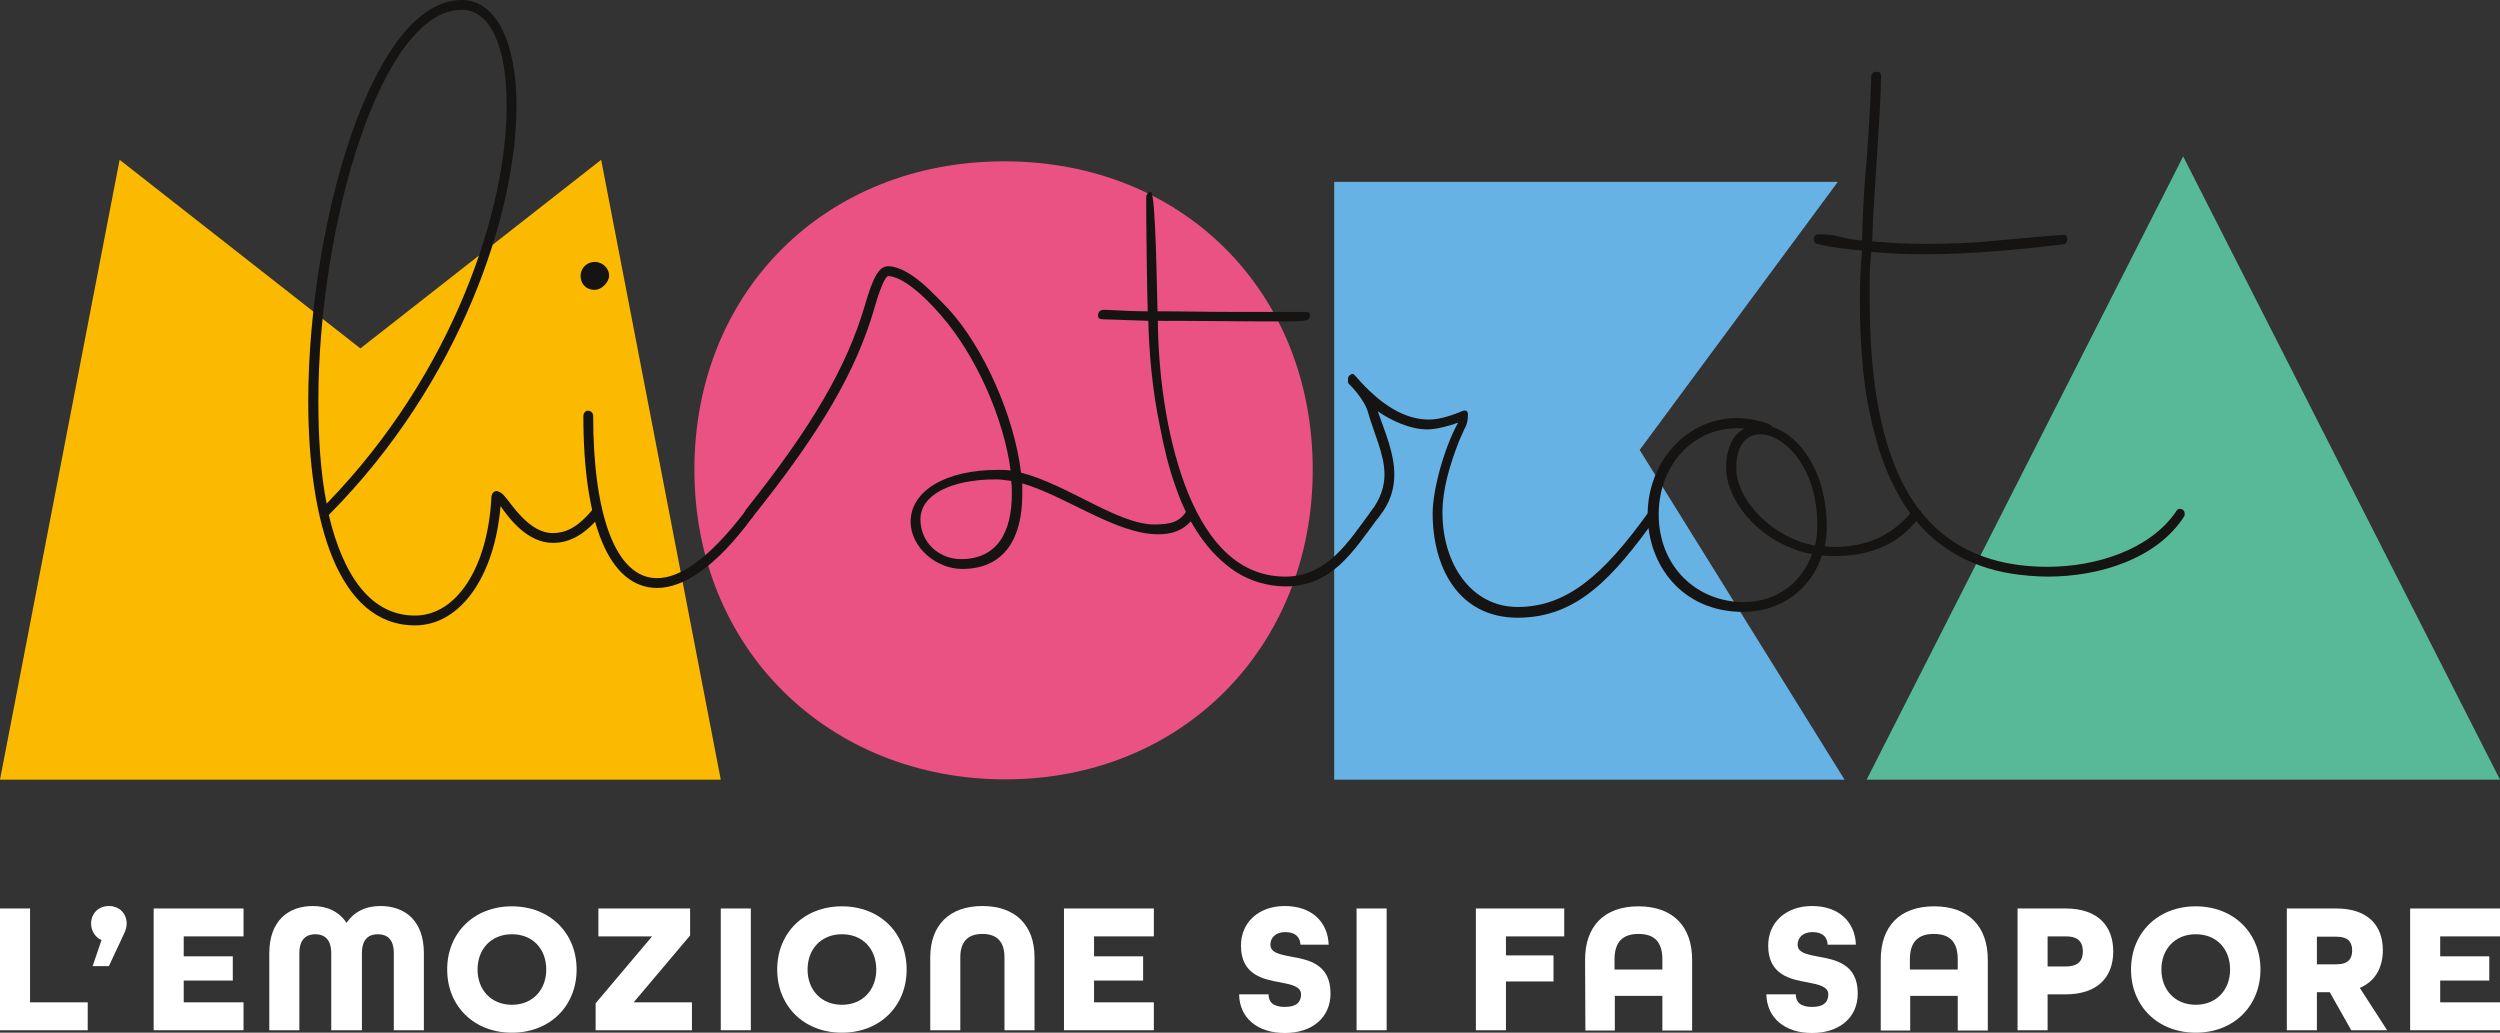 <?xml version="1.0" encoding="utf-8"?>
<!-- Generator: Adobe Illustrator 27.8.0, SVG Export Plug-In . SVG Version: 6.00 Build 0)  -->
<svg version="1.1" id="Livello_2_00000016788761913072497700000002483571028681901199_"
	 xmlns="http://www.w3.org/2000/svg" xmlns:xlink="http://www.w3.org/1999/xlink" x="0px" y="0px" viewBox="0 0 815.1 336.7"
	 style="enable-background:new 0 0 815.1 336.7;" xml:space="preserve">
<rect x="0" y="0" width="815.1" height="336.7" fill="#333333" stroke="none"/>
<style type="text/css">
	.st0{fill:#FBBA00;}
	.st1{fill:#EA5284;}
	.st2{fill:#66B2E4;}
	.st3{fill:#58B999;}
	.st4{fill:#161412;}
	.st5{fill:#FFFFFF;}
</style>
<g id="Livello_2-2">
	<g id="Livello_1-2">
		<g>
			<g>
				<path class="st0" d="M39,52.1l78.5,61.5L196,52.1l39,202.1H0L39,52.1z"/>
				<path class="st1" d="M226.4,153.1c0-57.9,42.6-100.5,101-100.5S428,95.2,428,153.1s-42.6,101-100.2,101S226.4,211.6,226.4,153.1
					L226.4,153.1L226.4,153.1z"/>
				<path class="st2" d="M435,59.3h164.2l-64.6,87.4l66.8,107.5H435L435,59.3L435,59.3L435,59.3z"/>
				<path class="st3" d="M711.8,51l103.3,203.2H608.6C608.6,254.2,711.8,51,711.8,51z"/>
			</g>
			<g>
				<path class="st4" d="M194.3,165.7c1.2,0,1.9,1.7,1.2,2.7c-5.4,6.6-10.5,8.6-15.2,8.6c-8.3,0-14.2-7.8-17.1-12
					c-1.9,22.8-13,38.9-27.9,38.9c-25,0-34.8-33.8-34.8-73.2C100.6,72.9,121.4,0,150.5,0c11.5,0,17.9,14.2,17.9,34.5
					c0,34.5-17.9,89.8-61.2,133.4c4.7,19.8,13.7,32.8,28.1,32.8c13.4,0,23.7-15.4,24.9-38.4c0-1.2,0.7-2.2,1.7-2.2
					c0.5,0,1.5,0.5,2.2,1.2c2.7,2.9,8.3,12.5,16.1,12.5c3.9,0,7.8-1.5,12.7-7.3C193.3,165.9,193.8,165.7,194.3,165.7L194.3,165.7
					L194.3,165.7z M106.5,164.2c41.6-42.8,58.7-96.2,58.7-129.7c0-19.6-5.4-31.3-14.7-31.3c-26.2,0-46.7,70.2-46.7,127.5
					C103.8,142.7,104.5,154.2,106.5,164.2z"/>
				<path class="st4" d="M193.9,85.4c2.7,0,4.7,2.2,4.7,4.4s-2.4,4.7-4.7,4.7c-3.2,0-4.6-2.4-4.6-4.4
					C189.2,87.6,191.2,85.4,193.9,85.4z M190.2,135.6c0-0.7,0.5-1.7,1.5-1.7s1.7,0.8,1.7,1.7c0,32.1,7.3,52.9,20.8,52.9
					c7.6,0,16.9-6.4,28.4-21.3c0.5-0.8,1.2-1.2,1.5-1.2c1,0,1.7,0.7,1.7,1.5c0,0.2-0.2,1-0.5,1.2c-11.7,15.9-22.3,23-31.1,23
					C198.6,191.6,190.2,170.8,190.2,135.6L190.2,135.6L190.2,135.6z"/>
				<path class="st4" d="M296.9,170.1c0-10,11.3-16.9,28.4-16.9c1.5,0,2.7,0,4.2,0.2c-2.2-17.1-11.5-37.9-22.8-50.7
					c-6.1-7.1-12.7-12.5-17.1-12.7c-1,0-2.9,4.7-4.6,10.8c-5.9,20.1-17.1,39.6-39.4,67.5c-0.2,0.5-0.7,0.7-1.5,0.7
					c-1,0-1.5-0.5-1.5-1.5c0-0.2,0.2-0.5,0.5-1.2c21.8-27.4,33-46.7,38.9-66.8c2.7-9.3,4.6-12.7,7.6-12.7c2,0,4.7,1,7.6,2.9
					c3.7,2.4,7.8,6.6,12,11c11.5,12.5,21.5,35,23.7,53.4c15.2,3.9,31.6,16.9,43.5,16.9c5.6,0,8.3-1,10.5-4.4c0.5-0.5,1-0.7,1.2-0.7
					c0.7,0,1.7,0.7,1.7,1.9c0,0.2-0.2,0.5-0.2,0.5c-3.4,4.9-7.8,5.9-12,5.9c-13.7,0-30.1-12.5-44.3-16.6v3.7
					c0,13.9-5.6,24.2-19.6,24.2C305.2,185.5,296.9,178.4,296.9,170.1L296.9,170.1L296.9,170.1z M313.3,182.3c12,0,16.6-9,16.6-21.3
					c0-1.2,0-2.7-0.2-4.2c-1.7-0.2-3.2-0.5-4.9-0.5c-14.9,0-24.7,5.1-24.7,13S306.5,182.3,313.3,182.3L313.3,182.3L313.3,182.3z"/>
				<path class="st4" d="M403,186.5c-9-5.9-15.7-15.9-19.8-28.1c-2.2-6.1-3.7-12.5-4.9-18.8c-2.7-12.7-3.7-25.4-3.9-35l-14.7-0.5
					c-1,0-1.7-0.2-1.7-1.2c0-1.2,0.7-1.9,2-1.9c4.9,0.2,9.3,0.5,14.2,0.5c-0.2-5.1-0.5-28.9-0.5-37.2c0-0.7,0.5-1.7,1.5-1.7
					c1.7,0,2,34.8,2.2,38.9c8.1,0,16.1,0.2,24.2,0.2h24c1,0,1.5,0.2,1.5,1.2s-0.7,1.5-2.2,1.7c-1.2,0.2-2.9,0.2-4.4,0.2H412
					c-4.9,0-21-0.2-34.5-0.2c0.2,19.6,3.4,40.4,10,56.5c6.6,15.9,16.6,26.9,31.6,26.9c13.7,0,20.8-11.7,27.9-21.3
					c0.5-0.5,0.7-0.7,1.2-0.7c1.2,0,1.7,0.7,1.7,1.5c0,0.5-0.7,1.7-1,1.9c-7.8,10.5-14.7,21.8-29.9,21.8
					C413,191.1,407.6,189.4,403,186.5L403,186.5L403,186.5z"/>
				<path class="st4" d="M467.1,167.4c0-7.6,3.7-21.3,8.3-29.6c-3.2,1.2-7.3,2.2-10,2.2c-5.6,0-11.5-2.7-16.2-5.9
					c2.5,7.1,5.4,13.7,5.4,20.6c0,4.4-1.2,9.1-4.9,13.7c-0.7,1-1.5,1-2.5,0.5c-0.7-0.5-0.7-1.4-0.2-2.2c3.2-4.1,4.4-8.3,4.4-12
					c0-6.6-3.4-13.2-5.6-21c-1-2.9-4.2-6.9-6.1-8.6c-0.2-0.2-0.2-0.8-0.2-1.2c0-0.8,0-1,0.5-1.5c0.2-0.2,0.7-0.5,1-0.5
					s0.5,0.2,1.2,1c8.1,9.3,15.9,13.9,23.7,13.9c3.9,0,8.3-1.7,11.2-2.9c1-0.2,1.5,0.2,1.5,1.2c0,1.7-0.2,3.2-1.2,4.9
					c-0.7,1.7-1.5,3.2-2,4.6c-2.7,7.1-5.1,14.9-5.1,22.5c0,16.9,9.5,30.8,24.5,30.8c15.9,0,27.9-10.3,42.6-30.8
					c0.7-1,1.5-1.2,2.5-0.5c0.5,0.5,0.7,1.7,0.2,2c-14.2,19.8-25.9,32.8-45.3,32.8S467.1,184.8,467.1,167.4L467.1,167.4L467.1,167.4
					z"/>
				<path class="st4" d="M566.5,136.3c2.2,0,9.5,0.8,11.5,2.9c8.6,2.9,17.6,14.2,17.6,32.8c0,2.2-0.2,4.1-0.7,6.1
					c1.2,0.2,2.2,0.2,3.4,0.2c9,0,18.1-2.9,25.2-11.7c0.2-0.2,1-0.7,1.2-0.7c0.5,0,1.7,0.2,1.7,1.5c0,0.7-0.5,1.2-1,1.7
					c-7.3,9.5-17.4,12.2-27.2,12.2c-1.5,0-2.7,0-4.2-0.2c-3.4,10.8-13.2,18.4-25.7,18.4c-19.8,0-31.1-15.2-31.1-31.8
					S549.4,136.3,566.5,136.3L566.5,136.3L566.5,136.3z M562.8,152.5c0-6.9,2.5-11,5.9-12.7c-0.7-0.2-1.5-0.2-2.2-0.2
					c-14.7,0-25.7,12.2-25.7,28.1c0,17.1,12.5,28.6,27.7,28.6c11,0,19.1-6.6,22.3-15.7c-2-0.2-3.9-0.8-5.6-1.5
					C572.9,175,562.8,163,562.8,152.5z M585.9,176.2c1.7,0.8,3.7,1.2,5.9,1.7c0.5-2.2,0.7-4.4,0.7-6.9c0-18.6-10.8-29.4-18.6-29.4
					c-4.4,0-7.8,3.4-7.8,10.8C566,162.5,576.1,172.5,585.9,176.2z"/>
				<path class="st4" d="M645.8,184.5c-12.7-4.6-21.5-13-27.4-24.2c-3-5.6-5.4-11.7-7.1-18.6c-3.7-13.2-4.9-28.2-4.9-43.6
					c0-5.6,0.2-11,0.7-16.4c-5.1-0.5-10-1-14.7-2.2c-0.7-0.2-1-0.7-1-1.4c0-1.2,0.5-1.7,1.7-1.7c2.5,0,4.7,0.2,6.9,0.8
					c2.2,0.7,4.7,1,7.1,1.2c0.2-8.8,0.7-17.6,1.5-26.4c0.7-9,1.2-17.9,1.5-26.9c0-1.7,1.2-1.7,2-1.7s1.2,0.5,1.2,1.5
					c0,10.3-2.7,43.1-2.9,53.8c5.9,0.5,11.5,0.8,17.4,0.8c7.6,0,14.9-0.2,22.5-1c7.6-0.7,14.9-1.4,22-1.9c1.2-0.2,1.7,0.2,1.7,1.2
					c0,1.2-0.5,1.9-1.5,1.9c-14.9,1.7-29.6,3.2-44.8,3.2c-5.9,0-11.7-0.2-17.6-0.8c-0.2,2.7-0.5,5.4-0.5,7.8v8.1
					c0,21.5,2.5,43.3,10.8,59.7c8.3,16.1,22.8,27.1,47.2,27.1c15.9,0,33.3-5.6,41.8-17.9c0.2-0.5,0.7-1,1.2-1c1.2,0,1.7,0.7,1.7,1.7
					c0,0.2,0,0.5-0.2,0.8c-8.8,13.7-27.4,19.6-44.5,19.6C659.3,187.9,651.9,186.7,645.8,184.5L645.8,184.5L645.8,184.5z"/>
			</g>
			<g>
				<path class="st5" d="M0,296.2h9.8v30.6h18.8v9.1H0V296.2L0,296.2L0,296.2z"/>
				<path class="st5" d="M33.1,306.5c-1.9-0.8-3.4-2.9-3.4-5.3c0-3.4,2.4-5.8,5.8-5.8s5.8,2.4,5.8,5.8c0,0.9-0.3,2.1-0.8,3.1
					l-5,10.7h-5.3L33.1,306.5L33.1,306.5L33.1,306.5z"/>
				<path class="st5" d="M50.1,296.2h29.3v9.1H59.9v6.5h16v7.9h-16v7.1h19.5v9.1H50.1L50.1,296.2L50.1,296.2L50.1,296.2z"/>
				<path class="st5" d="M87.8,310.8c0-10.6,6.2-15.4,14.2-15.4c4.8,0,8.6,1.9,11,5.5c2.4-3.6,6.2-5.5,11-5.5
					c8,0,14.2,4.7,14.2,15.4v25.1h-9.8v-25.1c0-4.6-2.2-6.2-5.2-6.2s-5.2,1.6-5.2,6.2v25.1H108v-25.1c0-4.6-2.3-6.2-5.2-6.2
					s-5.2,1.6-5.2,6.2v25.1h-9.8L87.8,310.8L87.8,310.8L87.8,310.8z"/>
				<path class="st5" d="M145.8,316.1c0-11.9,8.7-20.6,21.1-20.6s21.1,8.7,21.1,20.6s-8.7,20.6-21.1,20.6S145.8,328,145.8,316.1z
					 M178.1,316.1c0-6.7-4.4-11.5-11.2-11.5s-11.2,4.9-11.2,11.5s4.4,11.5,11.2,11.5S178.1,322.7,178.1,316.1z"/>
				<path class="st5" d="M194.2,327.1l18.4-21.8h-17.5v-9.1H225v8.8l-18.4,21.8h19v9.1h-31.4V327.1z"/>
				<path class="st5" d="M235,296.2h9.8v39.7H235V296.2z"/>
				<path class="st5" d="M253.4,316.1c0-11.9,8.7-20.6,21.1-20.6s21.1,8.7,21.1,20.6s-8.7,20.6-21.1,20.6S253.4,328,253.4,316.1
					L253.4,316.1L253.4,316.1z M285.7,316.1c0-6.7-4.4-11.5-11.2-11.5s-11.2,4.9-11.2,11.5s4.4,11.5,11.2,11.5
					S285.7,322.7,285.7,316.1z"/>
				<path class="st5" d="M303.3,312.1c0-10.3,6.1-16.7,17-16.7s17,6.4,17,16.7v23.8h-9.8v-23.8c0-4.9-2.3-7.6-7.2-7.6
					s-7.2,2.7-7.2,7.6v23.8h-9.8V312.1z"/>
				<path class="st5" d="M346.9,296.2h29.3v9.1h-19.5v6.5h16v7.9h-16v7.1h19.5v9.1h-29.3V296.2L346.9,296.2L346.9,296.2z"/>
				<path class="st5" d="M404,324.2h9.6c0,2.5,1.5,4.1,5.3,4.1s5.3-1.6,5.3-4.1s-3-3.2-6.7-3.9c-5.6-1-12.9-2.4-12.9-12
					c0-7.5,5.7-12.9,14.3-12.9s14,5,14.3,12.6H424c-0.1-2.3-1.5-4.1-4.9-4.1s-4.9,2-4.9,4.1c0,2.6,3,3.2,6.7,3.9
					c5.7,1,12.9,2.4,12.9,12c0,7.9-6,12.9-14.9,12.9S404.1,331.9,404,324.2z"/>
				<path class="st5" d="M442.3,296.2h9.8v39.7h-9.8V296.2z"/>
				<path class="st5" d="M481.2,296.2H510v9.1h-19v6.2h15.5v8.5H491v15.9h-9.8L481.2,296.2L481.2,296.2L481.2,296.2z"/>
				<path class="st5" d="M516.8,312.9c0-10.8,6.1-17.4,17.4-17.4s17.5,6.6,17.5,17.4v23.1H542v-11.3h-15.5v11.3h-9.6L516.8,312.9
					L516.8,312.9L516.8,312.9z M542,316.1v-3.3c0-5.5-2.4-8.3-7.8-8.3s-7.8,2.9-7.8,8.3v3.3H542L542,316.1z"/>
				<path class="st5" d="M575.9,324.2h9.6c0,2.5,1.5,4.1,5.3,4.1s5.3-1.6,5.3-4.1s-3-3.2-6.7-3.9c-5.6-1-12.9-2.4-12.9-12
					c0-7.5,5.7-12.9,14.3-12.9s14,5,14.3,12.6h-9.2c-0.1-2.3-1.5-4.1-4.9-4.1s-4.9,2-4.9,4.1c0,2.6,3,3.2,6.7,3.9
					c5.7,1,12.9,2.4,12.9,12c0,7.9-6,12.9-14.9,12.9S576.1,331.9,575.9,324.2L575.9,324.2L575.9,324.2z"/>
				<path class="st5" d="M613.2,312.9c0-10.8,6.1-17.4,17.4-17.4s17.5,6.6,17.5,17.4v23.1h-9.8v-11.3h-15.5v11.3h-9.6L613.2,312.9
					L613.2,312.9L613.2,312.9z M638.3,316.1v-3.3c0-5.5-2.4-8.3-7.8-8.3s-7.8,2.9-7.8,8.3v3.3H638.3L638.3,316.1z"/>
				<path class="st5" d="M657.8,296.2h15.6c10.8,0,15.6,5.9,15.6,14s-4.8,14-15.6,14h-5.8v11.7h-9.8L657.8,296.2L657.8,296.2
					L657.8,296.2z M673.6,315.1c4.2,0,5.5-2.1,5.5-4.9s-1.3-4.9-5.5-4.9h-6v9.8L673.6,315.1L673.6,315.1z"/>
				<path class="st5" d="M694.8,316.1c0-11.9,8.7-20.6,21.1-20.6s21.1,8.7,21.1,20.6s-8.7,20.6-21.1,20.6S694.8,328,694.8,316.1z
					 M727.1,316.1c0-6.7-4.4-11.5-11.2-11.5s-11.2,4.9-11.2,11.5s4.4,11.5,11.2,11.5S727.1,322.7,727.1,316.1z"/>
				<path class="st5" d="M745.6,296.2h16.1c10.5,0,15.2,5.7,15.2,13.6c0,5.6-2.4,10.1-7.5,12.3l8.9,13.8h-11.7l-7-12.4h-4.2v12.4
					h-9.8L745.6,296.2L745.6,296.2L745.6,296.2z M761.8,314.4c3.9,0,5.1-1.9,5.1-4.5s-1.2-4.5-5.1-4.5h-6.4v9L761.8,314.4
					L761.8,314.4z"/>
				<path class="st5" d="M785.8,296.2h29.3v9.1h-19.5v6.5h16v7.9h-16v7.1h19.5v9.1h-29.3V296.2L785.8,296.2L785.8,296.2z"/>
			</g>
		</g>
	</g>
</g>
</svg>

